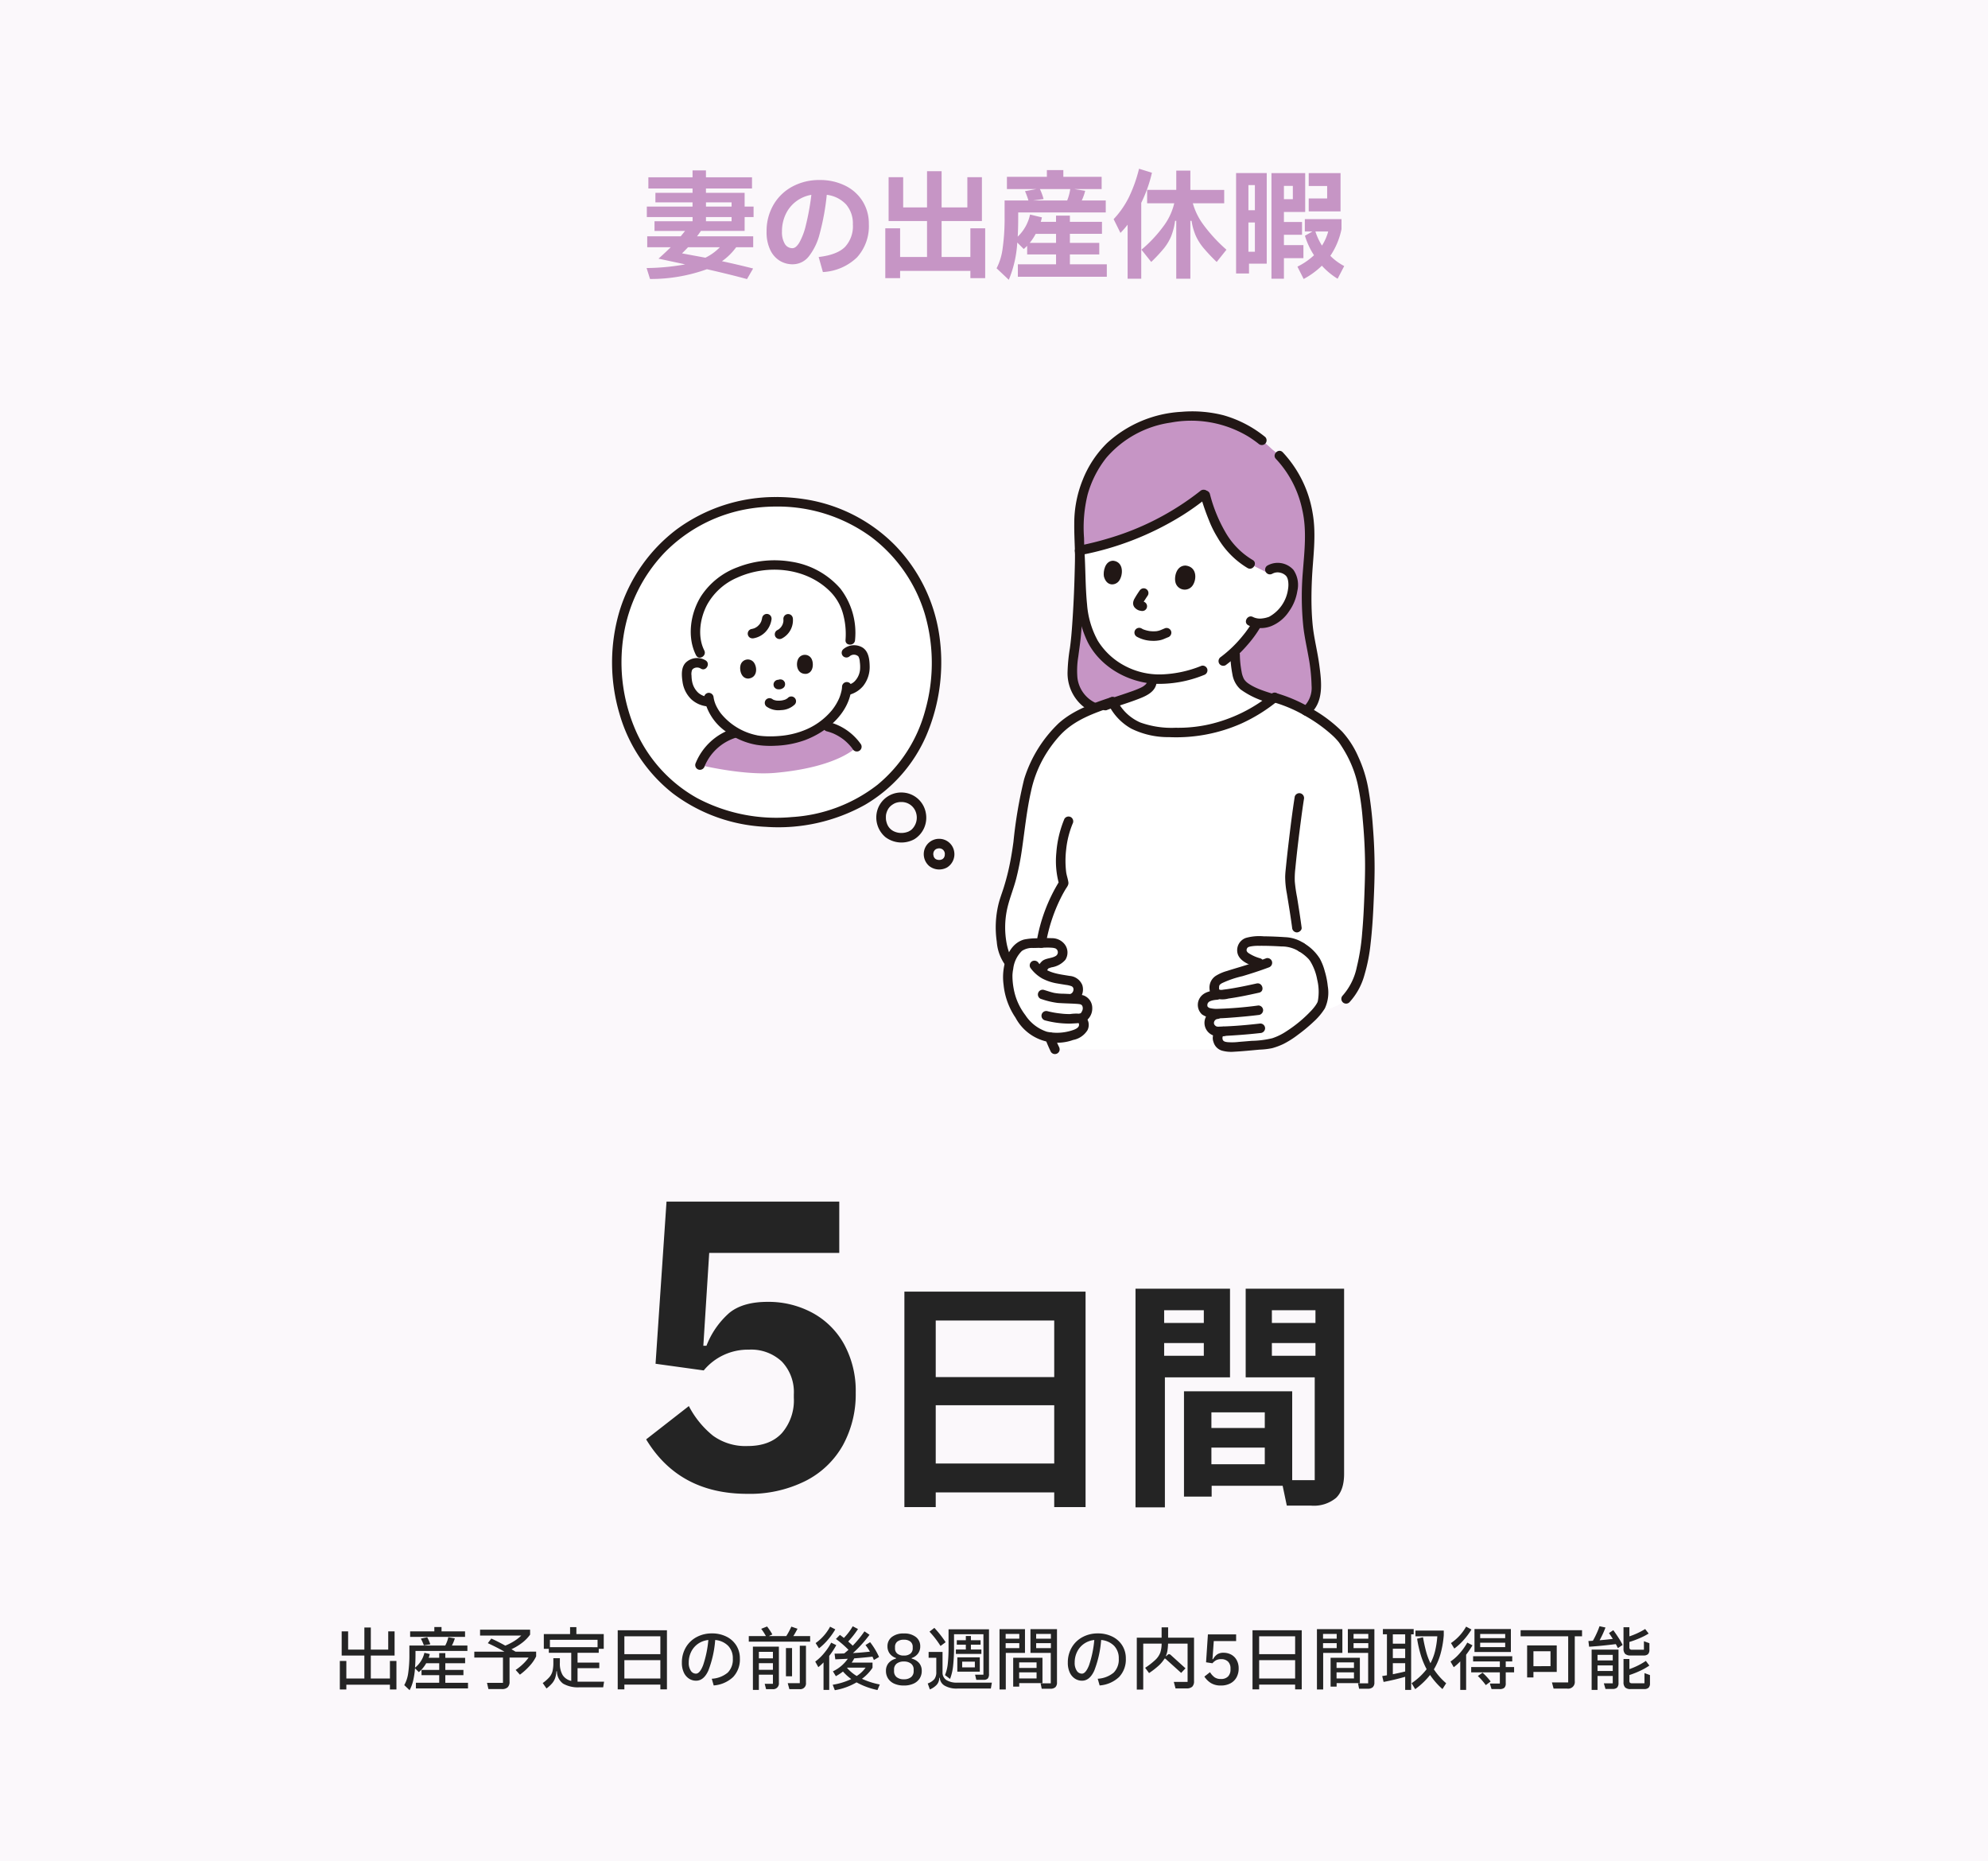 <svg xmlns="http://www.w3.org/2000/svg" width="406" height="380" viewBox="0 0 406 380">
  <g id="グループ_76274" data-name="グループ 76274" transform="translate(-5431 4864)">
    <path id="e34091b981919656342959643aa68137" d="M0,0H406V380H0Z" transform="translate(5431 -4864)" fill="#fbf8fb"/>
    <path id="パス_258913" data-name="パス 258913" d="M-50.928-7.848h-8.928q-.456.672-.792,1.1h11.472v2.232h-3.48a12.318,12.318,0,0,1-2.9,2.856q3.144.672,6.36,1.488l-1.248,2.16q-3.336-.912-8.184-2.016A33.68,33.68,0,0,1-70.248,1.968l-.7-2.232a47.531,47.531,0,0,0,7.872-.744l-.5-.12L-68.52-2.184q.888-.768,2.5-2.328h-4.8V-6.744h6.84l.888-1.1h-6.24V-9.816h7.776v-.864H-70.9v-2.136h9.336v-.864h-7.584v-1.944h7.584v-.888h-9.024v-2.28h9.024v-1.416h2.736v1.416h9.408v2.28h-9.408v.888h7.9v2.808H-49.1v2.136h-1.824Zm-2.664-5.832h-5.232v.864h5.232Zm0,3h-5.232v.864h5.232Zm-8.9,6.168q-.528.576-1.224,1.248l.888.168,3.888.72a10.5,10.5,0,0,0,2.952-2.136Zm26.88-13.728a11.511,11.511,0,0,1,5.2,1.14,8.667,8.667,0,0,1,3.576,3.192A8.572,8.572,0,0,1-25.56-9.264a9.484,9.484,0,0,1-2.4,6.8A10.8,10.8,0,0,1-34.944.552l-.864-3.072q3.72-.432,5.352-2.028a6.174,6.174,0,0,0,1.632-4.62,5.93,5.93,0,0,0-1.38-4.08,6.406,6.406,0,0,0-3.948-1.968A49.512,49.512,0,0,1-35.6-7.26,12.371,12.371,0,0,1-37.86-2.592a4.192,4.192,0,0,1-3.276,1.56,4.992,4.992,0,0,1-2.616-.72A5.176,5.176,0,0,1-45.7-3.972a8.421,8.421,0,0,1-.744-3.756,10.611,10.611,0,0,1,1.392-5.424A9.775,9.775,0,0,1-41.184-16.9,11.465,11.465,0,0,1-35.616-18.24ZM-41.16-4.32q.7,0,1.4-1.14a13.675,13.675,0,0,0,1.344-3.576,50.627,50.627,0,0,0,1.116-6.18,7.2,7.2,0,0,0-3.12,1.344,6.977,6.977,0,0,0-2.124,2.628A8.053,8.053,0,0,0-43.3-7.752a4.679,4.679,0,0,0,.576,2.544A1.776,1.776,0,0,0-41.16-4.32Zm36.336,1.8V-8.376H-1.8V1.8H-4.824V.312H-19.176V1.8H-22.2V-8.376h3.024V-2.52h5.5V-9.864h-7.848v-8.952h2.976v6.168h4.872V-20.04H-10.7v7.392h5.256v-6.168h2.976v8.952H-10.7V-2.52ZM15.5-1.032H23.04V1.512H4.872V-1.032h7.8V-3.048h-5.9V-4.8q-.456.456-.7.648l-1.32-1.32A23.354,23.354,0,0,1,3.024,2.136L.528-.216A12.13,12.13,0,0,0,1.764-4.284a43.41,43.41,0,0,0,.4-6.42v-3.36H7.032a16.348,16.348,0,0,0-.7-1.9l2.352-.432H2.64v-2.5H10.8v-1.368h3.36v1.368h7.824v2.5H16.368l2.256.36a10.841,10.841,0,0,1-.7,1.968h4.9v2.448H4.944v.936q0,2.352-.1,4.008a8.834,8.834,0,0,0,2.52-4.512l2.424.576q-.12.528-.24.912h3.12v-1.272H15.5V-9.7h6.552v2.448H15.5V-5.4h6v2.352h-6Zm-6.12-15.36a12.127,12.127,0,0,1,.744,2.04l-2.16.288h6.984a10.226,10.226,0,0,0,.624-2.328ZM12.672-5.4V-7.248H8.52A11.886,11.886,0,0,1,7.3-5.4ZM32.256-19.728a28.112,28.112,0,0,1-2.184,6.144V1.92H27.288V-9.12a20.364,20.364,0,0,1-1.464,1.68l-1.392-2.808a18.587,18.587,0,0,0,3.1-4.44,29.183,29.183,0,0,0,2.088-5.856Zm8.352,6.24a13.405,13.405,0,0,0,2.124,4.332,32.247,32.247,0,0,0,4.74,5.148l-1.992,2.5A36.906,36.906,0,0,1,42.72-4.44,10.9,10.9,0,0,1,41.2-6.876a12.267,12.267,0,0,1-.852-3.036H40.1V1.92h-2.88V-9.912h-.24a13.213,13.213,0,0,1-.792,3.132,10.114,10.114,0,0,1-1.44,2.436,31.206,31.206,0,0,1-2.64,2.832l-1.992-2.5a27.489,27.489,0,0,0,4.716-5.1,12.7,12.7,0,0,0,1.98-4.38H31.272v-2.736h5.952V-20.16H40.1v3.936h6.912v2.736ZM52.08.84H49.44v-20.5H55.7v18.5H52.08ZM63.192-4.944V-2.28H59.208v4.2H56.664V-19.656h6.888v7.944H59.208v2.04h3.7v2.616h-3.7v2.112Zm1.08-14.712h6.5v7.824h-6.5v-2.64H68.04v-2.544H64.272ZM53.28-12.072v-5.136H51.96v5.136Zm7.752-4.968H59.208v2.712h1.824ZM68.688-2.76A11.574,11.574,0,0,0,71.52-.672L70.176,1.92A14.7,14.7,0,0,1,66.96-.744a16.511,16.511,0,0,1-3.72,2.712L61.968-.552A13.9,13.9,0,0,0,65.352-2.88,15.584,15.584,0,0,1,63.5-6.864l1.536-.864H63.48v-2.52h7.488v2.04A15.2,15.2,0,0,1,68.688-2.76ZM51.96-9.576V-3.6h1.32V-9.576ZM65.64-7.728a12.311,12.311,0,0,0,1.344,2.88,10.708,10.708,0,0,0,1.272-2.88Z" transform="translate(5634 -4809)" fill="#c695c5"/>
    <g id="_13287" data-name="13287" transform="translate(5555.999 -4779.976)">
      <path id="パス_10249" data-name="パス 10249" d="M240.54,51.818l.086-.024a57.455,57.455,0,0,0,20.6-10.466,49.116,49.116,0,0,0,2.344,6.527c1.047,2.334,4.019,6.425,6.908,7.887l3.249,1.644.774-.481a3.129,3.129,0,0,1,2.286-.35,2.823,2.823,0,0,1,2.234,1.765,7.627,7.627,0,0,1-.783,5.578,8.185,8.185,0,0,1-3.323,3.433,6.017,6.017,0,0,1-3.028.486l-.194.414c-.426.759-1.4,2.071-1.4,2.071a28.447,28.447,0,0,1-2.9,3.25,27.009,27.009,0,0,0,.267,3.637,9.363,9.363,0,0,0,.575,2.233c.816,1.966,4.559,3.13,6.888,3.834a31.012,31.012,0,0,1-19.7,6.9,20.645,20.645,0,0,1-7.707-1.148,10.292,10.292,0,0,1-5.25-4.928c1.8-.619,4.046-1.326,5.317-1.886,1.3-.446,2.971-1.347,2.593-3.015a15.768,15.768,0,0,1-9.6-4.469c-3.261-3.042-4.47-7.584-4.691-12.534-.127-2.854-.2-5.952-.4-9.056l-.011-.16C237.293,52.653,238.92,52.271,240.54,51.818Z" transform="translate(-140.176 -24.596)" fill="#fff"/>
      <path id="パス_10250" data-name="パス 10250" d="M203.752,155.994a24.324,24.324,0,0,0-2.223,5.121c-2.486,9.621-1.5,14.709-4.792,24.015-1.9,5.377-.722,11.541.792,13.159a20.569,20.569,0,0,0,6.038,4.492,34.774,34.774,0,0,0,3.306,13.261h40.564A91.6,91.6,0,0,1,259.759,209a28.768,28.768,0,0,0,3.905-1.545,6.6,6.6,0,0,0,2.652-1.689c2.747-2.7,3.715-8.049,4.114-11.836.482-4.579.559-7.922.7-11.847a104.946,104.946,0,0,0-.75-15.993c-.623-5.149-1.6-8.646-4.5-12.994-1.731-2.593-8.283-7.348-14.2-8.882a31.053,31.053,0,0,1-20,7.141,20.645,20.645,0,0,1-7.707-1.148,10.3,10.3,0,0,1-5.349-5.132c-5.075,1.718-8.788,2.979-12.062,6.919A28.567,28.567,0,0,0,203.752,155.994Z" transform="translate(-116.433 -85.79)" fill="#fff"/>
      <path id="パス_10251" data-name="パス 10251" d="M202.709,268.161a11.9,11.9,0,0,1,3.509-.318,9.344,9.344,0,0,1,3.363.215,2.009,2.009,0,0,1,1.056,2.093,2.084,2.084,0,0,1-1.6,1.456,11.219,11.219,0,0,0-1.9.617,5.093,5.093,0,0,0-.857,1.326l-.049.219a6.539,6.539,0,0,0,2.005,1.02,32.222,32.222,0,0,0,3.794.742,2.674,2.674,0,0,1,1.351.611,1.786,1.786,0,0,1,.336,1.781,1.847,1.847,0,0,1-.81,1.058l-.542.231.978.064c1.147.076,1.433.126,1.968.637a2.229,2.229,0,0,1,.324,1.858,1.981,1.981,0,0,1-1.164,1.386l-.261.1a.932.932,0,0,1,.446.277,1.578,1.578,0,0,1,.309,1.034,1.381,1.381,0,0,1-.611,1.237,4.934,4.934,0,0,1-1.99.925,11.17,11.17,0,0,1-4.878.22,6.8,6.8,0,0,1-3.511-1.894,16.5,16.5,0,0,1-2.778-3.509,14.4,14.4,0,0,1-1.772-6.869c-.035-.843.344-4.332,2.254-5.963A4.565,4.565,0,0,1,202.709,268.161Z" transform="translate(-118.618 -159.298)" fill="#fff"/>
      <path id="パス_10252" data-name="パス 10252" d="M317.861,268.2a4.634,4.634,0,0,0-1.621-.789,12.714,12.714,0,0,0-1.5-.3c-1.175-.078-2.356-.154-3.777-.179-2.093-.036-3.64-.068-4.484.405a1.778,1.778,0,0,0-.782,1.114,1.58,1.58,0,0,0,.5,1.488,8.31,8.31,0,0,0,4.133,1.641c-2.932,1.077-5.106,1.621-7.6,2.431-2.689.87-2.682,1.625-2.7,2.512a1.232,1.232,0,0,0,1.459,1.334l-.947.077c-1.958.119-2.947.82-2.887,2.224.066,1.523,2.074,1.592,3.193,1.562l-.221.143a1.76,1.76,0,1,0,.306,3.507l.991-.008c-.9.106-1.187.589-1.193,1.421a1.729,1.729,0,0,0,.831,1.468,6.8,6.8,0,0,0,3.08.26c2.441-.186,4.376-.365,6.661-.578a12.544,12.544,0,0,0,2.708-1.007c2.438-1.311,7.23-5.074,8.074-7.366a13.836,13.836,0,0,0-1.113-8.159,8.151,8.151,0,0,0-1-1.5,9.891,9.891,0,0,0-2.121-1.695" transform="translate(-177.046 -158.769)" fill="#fff"/>
      <path id="パス_10253" data-name="パス 10253" d="M35.072,45.554C15.779,45.554,2.444,60.5,2.444,77.982c0,19.563,13.622,33.036,32.629,33.036,19.74,0,32.629-13.6,32.629-33.036C67.7,60.378,54.3,45.554,35.072,45.554Z" transform="translate(-1.453 -27.11)" fill="#fff"/>
      <path id="パス_10254" data-name="パス 10254" d="M39.833,87.929c1.687-6.653,7.624-9.887,14.42-10.548a18.3,18.3,0,0,1,10.389,2.391c2.969,1.9,4.886,3.938,5.842,7.285a14.584,14.584,0,0,1,.549,5.644l-.3,2.278a2.457,2.457,0,0,1,1.2-.251,2.066,2.066,0,0,1,1.527.725,2.249,2.249,0,0,1,.382.979,6.4,6.4,0,0,1-.274,3.981,4.485,4.485,0,0,1-1.226,1.65,5.576,5.576,0,0,1-1.962.929l-.141.031c-.546,3.2-3.381,7.222-8.731,9.183a20.4,20.4,0,0,1-9.515.93c-5.2-.983-8.809-4.633-9.677-7.838h-.192a5.574,5.574,0,0,1-2.087-.6,4.484,4.484,0,0,1-1.479-1.43,6.4,6.4,0,0,1-.916-3.884,2.242,2.242,0,0,1,.218-1.028,2.067,2.067,0,0,1,1.389-.962,2.381,2.381,0,0,1,1.754.3l-.62-2.379a10.84,10.84,0,0,1-.778-6.287Q39.7,88.462,39.833,87.929Z" transform="translate(-22.383 -46.028)" fill="#fff"/>
      <path id="パス_10255" data-name="パス 10255" d="M236.348,102.316l.527.024c1.033-.384,2.124-.755,3.289-1.15.033.069.073.133.107.2,1.8-.618,4.04-1.324,5.308-1.883,1.3-.446,2.971-1.347,2.593-3.015a15.768,15.768,0,0,1-9.6-4.469c-3.261-3.042-4.47-7.584-4.691-12.534-.127-2.854-.2-5.952-.4-9.056-.007,5.523-.286,11.614-.706,16.984-.23,2.944-.846,5.349-.8,7.969A7.422,7.422,0,0,0,236.348,102.316Z" transform="translate(-137.977 -41.91)" fill="#c695c5"/>
      <path id="パス_10256" data-name="パス 10256" d="M240.345,28.667l.086-.024a57.454,57.454,0,0,0,20.6-10.466,49.054,49.054,0,0,0,2.345,6.527c1.047,2.334,4.018,6.425,6.908,7.887l3.249,1.644.774-.481a3.129,3.129,0,0,1,2.286-.35,2.823,2.823,0,0,1,2.234,1.765,7.627,7.627,0,0,1-.783,5.578,8.185,8.185,0,0,1-3.323,3.433,6.013,6.013,0,0,1-3.028.486l-.193.415c-.426.759-1.4,2.071-1.4,2.071a28.449,28.449,0,0,1-2.9,3.25,27,27,0,0,0,.267,3.637,9.366,9.366,0,0,0,.575,2.233c.816,1.965,4.553,3.128,6.883,3.832.1-.081.205-.156.306-.239a28.076,28.076,0,0,1,6.519,2.734,6.028,6.028,0,0,0,2.067-4.587A41.484,41.484,0,0,0,283.109,51c-.582-3.155-1.655-6.443-1.111-16.354.16-2.275.414-4.358.446-6.269.017-.977.017-1.8.012-2.347-.041-6.24-3.2-13.512-7.618-16.805-5.62-5.345-10.888-6.8-16.229-6.814-7.37-.02-13.432,2.509-17.64,6.967a22.62,22.62,0,0,0-5.094,9.859c-.754,3.2-.522,6.7-.393,10.579C237.1,29.5,238.727,29.12,240.345,28.667Z" transform="translate(-139.982 -1.446)" fill="#c695c5"/>
      <path id="パス_10257" data-name="パス 10257" d="M70.472,158.9l-1.64.112a16.047,16.047,0,0,1-3.356,1.692,20.4,20.4,0,0,1-9.515.93,14.02,14.02,0,0,1-4.1-1.462l-.486.033a11.153,11.153,0,0,0-7.063,6.524s8.856,2.162,15.283,1.6c13.116-1.157,16.754-5.341,16.754-5.341A10.389,10.389,0,0,0,70.472,158.9Z" transform="translate(-26.358 -94.528)" fill="#c695c5"/>
      <path id="パス_10258" data-name="パス 10258" d="M33.619,43.154a34.01,34.01,0,0,0-20.422,6.6A33.112,33.112,0,0,0,1.547,66.358a36.941,36.941,0,0,0,.006,21.177,31.8,31.8,0,0,0,10.859,16.136A34.03,34.03,0,0,0,31.458,110.5a36.339,36.339,0,0,0,20.2-4.5A30.409,30.409,0,0,0,64.144,91.933,38.069,38.069,0,0,0,66.8,71.187,33.26,33.26,0,0,0,57.786,53a32.928,32.928,0,0,0-18.547-9.417,37.985,37.985,0,0,0-5.62-.433.973.973,0,0,0,0,1.945,32.324,32.324,0,0,1,19.362,6.259A30.829,30.829,0,0,1,63.83,66.893a35.644,35.644,0,0,1,.1,19.91,29.593,29.593,0,0,1-9.738,15.117A31.513,31.513,0,0,1,36.73,108.5a34.543,34.543,0,0,1-19.346-3.868A29.307,29.307,0,0,1,5.058,91.349,34.888,34.888,0,0,1,2.329,71.6a31.591,31.591,0,0,1,8.428-17.132,31.177,31.177,0,0,1,17.6-8.984,34.561,34.561,0,0,1,5.259-.388A.973.973,0,0,0,33.619,43.154Z" transform="translate(0 -25.682)" fill="#211715"/>
      <path id="パス_10259" data-name="パス 10259" d="M138.276,192.039a5.088,5.088,0,0,0-4.862,3.533,5.249,5.249,0,0,0,1.644,5.6,5.455,5.455,0,0,0,5.9.4,5.166,5.166,0,0,0,2.334-5.324,5.055,5.055,0,0,0-5.014-4.206.973.973,0,0,0,0,1.945,3.08,3.08,0,0,1,3.016,2.2,3.339,3.339,0,0,1-.994,3.5c.138-.113-.113.077-.115.079q-.081.054-.166.1c-.085.05-.173.1-.261.141-.282.141.081-.026-.091.041a3.722,3.722,0,0,1-1.044.243,3.553,3.553,0,0,1-1.945-.365,2.732,2.732,0,0,1-1.239-1.314,4.249,4.249,0,0,1-.28-.972c.007.046.013.138-.007-.074-.011-.114-.017-.229-.019-.344,0-.094,0-.188,0-.282,0-.038.028-.348.011-.227a3.433,3.433,0,0,1,.329-1.067,2.732,2.732,0,0,1,.666-.873,3.863,3.863,0,0,1,.824-.534,3.291,3.291,0,0,1,1.311-.254A.973.973,0,0,0,138.276,192.039Z" transform="translate(-79.21 -114.238)" fill="#211715"/>
      <path id="パス_10260" data-name="パス 10260" d="M160.223,215.385a3.133,3.133,0,0,0-2.987,2.188,3.2,3.2,0,0,0,1.025,3.414,3.316,3.316,0,0,0,3.6.243,3.176,3.176,0,0,0,1.432-3.305,3.1,3.1,0,0,0-3.067-2.538.972.972,0,1,0,0,1.945c.063,0,.125.006.187.007.217.005-.226-.053-.019,0,.1.022.19.041.284.072a.546.546,0,0,0,.108.038l-.128-.054q.051.023.1.049c.1.05.184.132.281.176-.2-.09-.109-.087-.029-.013.026.025.053.05.078.076a.819.819,0,0,0,.109.122c-.139-.086-.1-.15-.038-.045.053.085.1.17.152.258.041.072.011.118-.031-.081.014.069.052.14.072.209.026.088.03.188.06.273-.076-.214-.014-.162-.013-.06,0,.048,0,.1,0,.144a1.89,1.89,0,0,0-.015.293l.02-.145c-.006.037-.012.074-.019.11-.013.063-.028.125-.045.186-.012.043-.026.086-.041.128l-.018.05q-.056.142.037-.087a2.314,2.314,0,0,0-.122.226c-.022.035-.05.069-.071.1-.062.106.168-.188.041-.059-.066.068-.157.137-.216.21.137-.17.128-.094.034-.031l-.087.054c-.045.026-.091.048-.137.073-.162.089.185-.056.063-.025-.1.025-.188.064-.284.087l-.109.023c-.1.017-.074.013.089-.01l-.116.011a2.618,2.618,0,0,1-.3,0,1.14,1.14,0,0,0-.173-.014c.019,0,.246.047.091.009-.1-.023-.2-.044-.292-.076-.041-.014-.083-.036-.126-.046.259.064.1.043.018,0s-.158-.108-.24-.154c.2.112.13.107.077.055-.036-.036-.076-.069-.111-.107s-.055-.068-.086-.1c-.092-.081.14.209.041.053-.057-.089-.109-.179-.162-.271-.1-.172.075.224.013.034-.011-.034-.025-.068-.036-.1a2.007,2.007,0,0,0-.077-.329c.009.017.021.25.013.085,0-.06-.008-.12-.01-.18v-.147c0-.029,0-.057,0-.086.01-.106.005-.076-.015.09.036-.1.041-.22.076-.324a1.2,1.2,0,0,0,.056-.155c-.015.1-.085.184-.006.034.049-.095.128-.181.173-.276-.1.2-.085.107-.013.03.037-.041.075-.079.115-.115.081-.074.17-.081-.029.012a1.376,1.376,0,0,0,.136-.094,1.543,1.543,0,0,1,.145-.081c.033-.017.067-.034.1-.049l-.128.054a1.758,1.758,0,0,0,.333-.1l.058-.012c.1-.017.078-.015-.081.009a.932.932,0,0,0,.249-.013.972.972,0,1,0,0-1.945Z" transform="translate(-93.438 -128.125)" fill="#211715"/>
      <path id="パス_10261" data-name="パス 10261" d="M82.259,135.184a.635.635,0,0,1-.1.058l.233-.1a.462.462,0,0,1-.107.029l.259-.035a1.261,1.261,0,0,1-.21-.008,1,1,0,0,0-.972.972l.035.259a.973.973,0,0,0,.25.429l.2.152a.972.972,0,0,0,.491.133,1.713,1.713,0,0,0,.183.011,2.611,2.611,0,0,0,.307-.041.369.369,0,0,0,.059-.016,2.359,2.359,0,0,0,.29-.122.628.628,0,0,0,.073-.043.938.938,0,0,0,.464-.969.729.729,0,0,0-.115-.361l-.152-.2a.973.973,0,0,0-.429-.25l-.259-.035a.973.973,0,0,0-.491.133Z" transform="translate(-48.39 -80.343)" fill="#211715"/>
      <path id="パス_10262" data-name="パス 10262" d="M77.249,145.628a4.133,4.133,0,0,0,3.015.781,4.234,4.234,0,0,0,2.823-1.145.973.973,0,0,0-1.376-1.375c-.03.035-.063.069-.1.1-.088.081-.231.122.033-.016-.139.074-.263.173-.405.243-.036.017-.181.075-.025.015s0,0-.037.013q-.156.058-.317.1c-.122.033-.243.061-.365.084-.03.006-.236.045-.09.018s-.112.011-.144.014a4.913,4.913,0,0,1-.8.01c-.064,0-.135-.02-.2-.019.083,0,.2.03.044,0-.1-.018-.2-.041-.3-.068q-.122-.032-.236-.075c-.169-.062.015-.009.07.032a.771.771,0,0,0-.107-.051c-.051-.026-.1-.054-.151-.085-.025-.016-.049-.034-.074-.049-.113-.067.216.173.117.09a1,1,0,0,0-1.375,0,.984.984,0,0,0,0,1.378Z" transform="translate(-45.78 -85.429)" fill="#211715"/>
      <path id="パス_10263" data-name="パス 10263" d="M64.608,126.318c-.177.8.122,2.573,1.6,2.6,1.939-.175,1.871-2.346,1.138-3.308A1.542,1.542,0,0,0,64.608,126.318Z" transform="translate(-38.401 -74.376)" fill="#211715"/>
      <path id="パス_10264" data-name="パス 10264" d="M96.279,123.727c.3.758.3,2.558-1.157,2.827-1.942.141-2.229-2.012-1.659-3.08A1.541,1.541,0,0,1,96.279,123.727Z" transform="translate(-55.436 -72.979)" fill="#211715"/>
      <path id="パス_10265" data-name="パス 10265" d="M117.383,120.071a1.336,1.336,0,0,1,1.762.06,2.593,2.593,0,0,1,.284,1.1,7.286,7.286,0,0,1,.056,1.506,3.942,3.942,0,0,1-.944,2.287,2.536,2.536,0,0,1-.887.686,4.392,4.392,0,0,1-1.087.417c-1.216.288-.7,2.164.517,1.875a5.54,5.54,0,0,0,3.039-1.85,6.222,6.222,0,0,0,1.322-4.009c-.026-1.374-.2-3.054-1.48-3.846a3.386,3.386,0,0,0-3.955.394.981.981,0,0,0,0,1.375.992.992,0,0,0,1.375,0Z" transform="translate(-68.835 -70.106)" fill="#211715"/>
      <path id="パス_10266" data-name="パス 10266" d="M40.03,124.763a3.37,3.37,0,0,0-3.988.391c-1.073,1-.915,2.71-.72,4.031a6.144,6.144,0,0,0,1.766,3.508,5.654,5.654,0,0,0,3.571,1.485.981.981,0,0,0,.972-.972.991.991,0,0,0-.972-.972,3.615,3.615,0,0,1-2.107-.835,4.2,4.2,0,0,1-1.26-2.224,6.557,6.557,0,0,1-.138-1.288,2.3,2.3,0,0,1,.137-1.22c-.061.1.128-.138.129-.139a.626.626,0,0,1,.126-.091,1.326,1.326,0,0,1,.5-.195,1.423,1.423,0,0,1,1,.2c1.068.658,2.046-1.023.981-1.68Z" transform="translate(-20.925 -73.939)" fill="#211715"/>
      <path id="パス_10267" data-name="パス 10267" d="M46.356,139.56A10.835,10.835,0,0,0,51,146.622a14.6,14.6,0,0,0,4.652,2.263,14.075,14.075,0,0,0,1.389.316c.411.074-.179-.025.09.016.115.017.231.033.347.049.267.036.535.068.8.091a19.484,19.484,0,0,0,2.725.035,19.685,19.685,0,0,0,5.948-1.139.983.983,0,0,0,.7-1.067.963.963,0,0,0-.955-.843H66.69l.259,1.91c4.611-1.716,9.2-5.655,9.535-10.891a.972.972,0,0,0-1.945,0,4.529,4.529,0,0,1-.17,1.064,8.6,8.6,0,0,1-.428,1.3,11.128,11.128,0,0,1-1.467,2.416,14.02,14.02,0,0,1-6.042,4.24.982.982,0,0,0-.7,1.067.963.963,0,0,0,.955.843H66.7l-.259-1.91a17.253,17.253,0,0,1-4.607,1.01,21.394,21.394,0,0,1-2.533.081c-.39-.011-.78-.034-1.169-.072-.162-.015-.321-.033-.481-.056-.072-.01-.143-.023-.214-.034-.785-.115.2.064-.326-.064a12.748,12.748,0,0,1-7.32-4.457,9.238,9.238,0,0,1-1.031-1.719,6.854,6.854,0,0,1-.284-.779q-.058-.2-.1-.4c-.015-.066-.028-.131-.041-.2-.008-.036-.05-.313-.026-.131a1,1,0,0,0-.972-.973.978.978,0,0,0-.972.973Z" transform="translate(-27.572 -81.138)" fill="#211715"/>
      <path id="パス_10268" data-name="パス 10268" d="M42.421,93.429c-1.444-2.847-.868-6.608.578-9.335a12.728,12.728,0,0,1,6.135-5.525c6.1-2.774,13.957-2.09,18.864,2.7a10.285,10.285,0,0,1,2.642,4.289,15.5,15.5,0,0,1,.625,5.754c-.074,1.25,1.871,1.246,1.945,0a14.815,14.815,0,0,0-3-10.516,16.583,16.583,0,0,0-10.027-5.487,20.706,20.706,0,0,0-10.953,1.127,15.147,15.147,0,0,0-7.491,5.95c-2.15,3.464-2.891,8.3-1,12.028.567,1.116,2.245.133,1.679-.982Z" transform="translate(-23.587 -44.635)" fill="#211715"/>
      <path id="パス_10269" data-name="パス 10269" d="M71.331,102.782a4.548,4.548,0,0,1-.26.955l.1-.232a3.63,3.63,0,0,1-.441.751l.152-.2a3.817,3.817,0,0,1-.645.651l.2-.152a3.7,3.7,0,0,1-.827.486l.232-.1a3.464,3.464,0,0,1-.755.213.972.972,0,0,0-.232,1.776,1.118,1.118,0,0,0,.749.1,4.4,4.4,0,0,0,2.355-1.253,4.631,4.631,0,0,0,1.253-2.481,1.047,1.047,0,0,0-.1-.749.972.972,0,0,0-1.778.232Z" transform="translate(-40.665 -60.724)" fill="#211715"/>
      <path id="パス_10270" data-name="パス 10270" d="M83.751,103.1a3.171,3.171,0,0,1-.011.685l.034-.259a3.391,3.391,0,0,1-.228.837l.1-.233a3.513,3.513,0,0,1-.438.75l.152-.2a3.38,3.38,0,0,1-.581.581l.2-.152a3.18,3.18,0,0,1-.5.314.979.979,0,0,0-.349,1.33,1,1,0,0,0,1.331.349A4.2,4.2,0,0,0,85.7,103.1a1.045,1.045,0,0,0-.284-.689.972.972,0,0,0-1.661.689Z" transform="translate(-48.767 -60.756)" fill="#211715"/>
      <path id="パス_10271" data-name="パス 10271" d="M43.827,167.479a4.034,4.034,0,0,1,.192-.441q.122-.26.26-.513a10.864,10.864,0,0,1,.63-1.024,10.539,10.539,0,0,1,1.459-1.656,10.164,10.164,0,0,1,3.842-2.212.973.973,0,0,0-.517-1.876,12.237,12.237,0,0,0-7.742,7.2.979.979,0,0,0,.679,1.2,1,1,0,0,0,1.2-.679Z" transform="translate(-24.931 -95.017)" fill="#211715"/>
      <path id="パス_10272" data-name="パス 10272" d="M107.181,158.41c.284.074.564.158.84.256.131.046.261.1.39.146.274.108-.089-.041.066.027l.211.095a10.471,10.471,0,0,1,1.525.871q.171.122.338.243c.136.1-.17-.139.06.046.048.041.1.077.144.117q.338.28.653.588t.6.641c.1.117.2.236.293.358-.063-.081-.02-.026.016.024.054.075.109.15.162.226a.972.972,0,1,0,1.679-.981,11.5,11.5,0,0,0-6.462-4.532.973.973,0,1,0-.517,1.876Z" transform="translate(-63.326 -93.1)" fill="#211715"/>
      <path id="パス_10273" data-name="パス 10273" d="M255.721,134.433a1,1,0,0,1-.324.732,3.474,3.474,0,0,1-.957.645,19.718,19.718,0,0,1-2.185.863c-1.774.636-3.587,1.166-5.341,1.856a1,1,0,0,0-.679,1.2.979.979,0,0,0,1.2.68c1.953-.77,3.98-1.337,5.943-2.077,1.764-.666,4.255-1.513,4.292-3.895a.973.973,0,0,0-1.945,0Z" transform="translate(-146.442 -79.416)" fill="#211715"/>
      <path id="パス_10274" data-name="パス 10274" d="M334.212,21.525A21.621,21.621,0,0,1,339.576,31.9c.964,4.2.437,8.485.114,12.728a59.929,59.929,0,0,0,.1,11.11c.227,2.038.673,4.024,1.035,6.038a36.986,36.986,0,0,1,.654,6.07,5.369,5.369,0,0,1-1.786,4.45.98.98,0,0,0,0,1.375.994.994,0,0,0,1.375,0c3-2.472,2.437-6.66,1.988-10.068-.312-2.365-.883-4.678-1.22-7.037-.006-.046-.033-.243-.009-.06-.008-.062-.016-.124-.024-.187-.02-.162-.041-.321-.058-.482q-.059-.516-.1-1.034c-.07-.8-.117-1.592-.147-2.391-.078-2.07-.044-4.144.048-6.213.2-4.532.946-9.036.159-13.555a23.737,23.737,0,0,0-6.119-12.492c-.881-.891-2.257.486-1.375,1.375Z" transform="translate(-198.62 -11.828)" fill="#211715"/>
      <path id="パス_10275" data-name="パス 10275" d="M307.135,114.47a26.9,26.9,0,0,0,4.51-4.2,23.453,23.453,0,0,0,2.529-3.471.973.973,0,0,0-1.68-.982,19.377,19.377,0,0,1-1.148,1.722c-.065.09-.132.179-.2.269-.128.18.089-.108-.016.023-.284.357-.567.714-.864,1.063a24.809,24.809,0,0,1-4.117,3.9,1,1,0,0,0-.349,1.331.979.979,0,0,0,1.33.349Z" transform="translate(-181.818 -62.671)" fill="#211715"/>
      <path id="パス_10276" data-name="パス 10276" d="M269.937,5.205A23.848,23.848,0,0,0,261.422.772a25.9,25.9,0,0,0-8.612-.7,24.444,24.444,0,0,0-15.147,6.354,21.705,21.705,0,0,0-4.991,7.529,23.654,23.654,0,0,0-1.727,8.941c-.017,1.714.065,3.426.124,5.139s0,3.433-.048,5.144q-.131,5.136-.489,10.262c-.113,1.629-.248,3.25-.474,4.868a35.528,35.528,0,0,0-.478,4.822,8.785,8.785,0,0,0,3.1,7.03,8.543,8.543,0,0,0,1.757,1.085,1,1,0,0,0,1.331-.349.981.981,0,0,0-.349-1.331,6.5,6.5,0,0,1-3.832-5.23,17.388,17.388,0,0,1,.182-4.289c.2-1.571.451-3.134.574-4.715a177.106,177.106,0,0,0,.6-19.5,28.16,28.16,0,0,1,.731-8.863A21.33,21.33,0,0,1,237.5,9.448a21.284,21.284,0,0,1,13.14-7.177,22.632,22.632,0,0,1,15.935,2.9c.686.436,1.351.905,1.99,1.407a1,1,0,0,0,1.375,0,.979.979,0,0,0,0-1.375Z" transform="translate(-136.553)" fill="#211715"/>
      <path id="パス_10277" data-name="パス 10277" d="M259.133,92.415a23.73,23.73,0,0,1-8.2,1.758,15.059,15.059,0,0,1-7.329-1.687,14.312,14.312,0,0,1-5.632-5.181,18.16,18.16,0,0,1-2.2-7.406c-.362-3.612-.3-7.269-.534-10.891a1,1,0,0,0-.973-.972.981.981,0,0,0-.972.972c.223,3.4.207,6.828.475,10.229a21.9,21.9,0,0,0,2.158,8.394c2.612,5.046,8.211,8.175,13.787,8.463a24.345,24.345,0,0,0,9.934-1.8,1,1,0,0,0,.679-1.2.98.98,0,0,0-1.2-.679Z" transform="translate(-138.764 -40.482)" fill="#211715"/>
      <path id="パス_10278" data-name="パス 10278" d="M324.832,78.577a2.221,2.221,0,0,1,1.7-.212,2.32,2.32,0,0,1,1.179.689c-.032-.041.081.122.1.162.047.079.088.162.128.243-.089-.181-.009-.028.021.071a4.255,4.255,0,0,1,.114.439,5.265,5.265,0,0,1-.007,1.739,7.6,7.6,0,0,1-3.876,5.649c-.01.005-.133.056-.04.018s-.09.03-.107.035c-.143.044-.284.09-.427.127a5.192,5.192,0,0,1-.773.145,3.3,3.3,0,0,1-1.921-.276c-1.1-.6-2.082,1.079-.981,1.679a5.879,5.879,0,0,0,4.669.182,7.9,7.9,0,0,0,3.658-3.022,9.712,9.712,0,0,0,1.7-4.174,5.436,5.436,0,0,0-.8-4.3,4.309,4.309,0,0,0-5.316-.88.973.973,0,0,0,.981,1.68Z" transform="translate(-190.016 -45.429)" fill="#211715"/>
      <path id="パス_10279" data-name="パス 10279" d="M296.61,41.114a48.1,48.1,0,0,0,1.7,4.888,21.214,21.214,0,0,0,1.7,3.425,17.479,17.479,0,0,0,6.2,6.313c1.11.575,2.095-1.1.982-1.68a15.594,15.594,0,0,1-5.574-5.731,30.33,30.33,0,0,1-3.129-7.733.973.973,0,0,0-1.876.517Z" transform="translate(-176.397 -23.754)" fill="#211715"/>
      <path id="パス_10280" data-name="パス 10280" d="M311.607,121.179a23.286,23.286,0,0,0,.425,4.02,5.23,5.23,0,0,0,1.652,3.08,17.122,17.122,0,0,0,6.167,2.8c1.2.365,1.713-1.512.517-1.875-.95-.289-1.9-.589-2.821-.955a13.12,13.12,0,0,1-1.323-.608,8.84,8.84,0,0,1-1.079-.667,3.272,3.272,0,0,1-.735-.772,4.923,4.923,0,0,1-.5-1.517,20.11,20.11,0,0,1-.355-3.5c-.045-1.248-1.99-1.254-1.945,0Z" transform="translate(-185.342 -71.534)" fill="#211715"/>
      <path id="パス_10281" data-name="パス 10281" d="M258.865,39.728a55.564,55.564,0,0,1-18.959,9.732,60.2,60.2,0,0,1-5.916,1.448.982.982,0,0,0-.68,1.2.993.993,0,0,0,1.2.679A60.659,60.659,0,0,0,255.2,44.707a51.962,51.962,0,0,0,5.042-3.6.979.979,0,0,0,0-1.375,1,1,0,0,0-1.375,0Z" transform="translate(-138.752 -23.481)" fill="#211715"/>
      <path id="パス_10282" data-name="パス 10282" d="M263.766,110.879a6.749,6.749,0,0,0,3.142.838,6.638,6.638,0,0,0,1.629-.13,4.145,4.145,0,0,0,.707-.221c.184-.074.365-.152.547-.23.061-.026.122-.053.183-.078-.143.059.14-.053.138-.053a1,1,0,0,0,.679-1.2.983.983,0,0,0-1.2-.679c-.171.066-.341.138-.51.209l-.184.078c.006,0-.236.1-.155.067s-.09.035-.105.041c-.057.022-.115.043-.173.064-.1.034-.2.064-.3.089s-.222.048-.333.068-.053,0,.025,0c-.053,0-.106.011-.16.015a6.194,6.194,0,0,1-.7.016q-.17-.006-.339-.019l-.17-.016c-.021,0-.2-.026-.081-.009s-.061-.011-.081-.014c-.056-.009-.111-.019-.167-.03q-.185-.035-.367-.081c-.208-.053-.41-.122-.613-.19-.176-.061.088.049-.014,0-.043-.022-.089-.041-.133-.062-.1-.047-.188-.1-.278-.152a.973.973,0,1,0-.982,1.68Z" transform="translate(-156.601 -64.886)" fill="#211715"/>
      <path id="パス_10283" data-name="パス 10283" d="M283.8,80.934c-.2-1.009.219-3.242,2.093-3.247,2.45.261,2.307,3,1.353,4.194A1.952,1.952,0,0,1,283.8,80.934Z" transform="translate(-168.775 -46.222)" fill="#211715"/>
      <path id="パス_10284" data-name="パス 10284" d="M247.825,78.447c-.177-.991.216-3.189,1.9-3.205,2.2.243,2.055,2.933,1.191,4.116C250.209,80.327,248.383,80.571,247.825,78.447Z" transform="translate(-147.382 -44.768)" fill="#211715"/>
      <path id="パス_10285" data-name="パス 10285" d="M263.923,89.616c-.355.516-.7,1.043-1.006,1.589a2.191,2.191,0,0,0-.314.918,1.343,1.343,0,0,0,.439,1.061,2.031,2.031,0,0,0,.8.483,3.541,3.541,0,0,0,.379.076,1.03,1.03,0,0,0,.749-.1.972.972,0,0,0-.232-1.778,2.806,2.806,0,0,1-.44-.1l.232.1a1.049,1.049,0,0,1-.225-.135l.2.152a1.61,1.61,0,0,1-.171-.169l.152.2a.291.291,0,0,1-.041-.063l.1.233a.446.446,0,0,1-.029-.1l.034.259a.652.652,0,0,1,0-.113l-.035.259a.993.993,0,0,1,.059-.195l-.1.232a7.716,7.716,0,0,1,.562-.962c.184-.289.372-.577.567-.859a.972.972,0,0,0-1.1-1.429,1.086,1.086,0,0,0-.581.446Z" transform="translate(-156.194 -53.031)" fill="#211715"/>
      <path id="パス_10286" data-name="パス 10286" d="M333.331,144.03a28.284,28.284,0,0,1,6.331,2.809,30.426,30.426,0,0,1,5.08,3.642,13,13,0,0,1,1.575,1.64c-.1-.124.154.223.2.288.177.265.349.534.518.8.319.512.624,1.033.91,1.564a23.4,23.4,0,0,1,2.191,5.9,54.959,54.959,0,0,1,1.019,7.117c.257,2.718.42,5.446.471,8.177.048,2.564-.045,5.122-.141,7.683-.092,2.434-.216,4.866-.434,7.294a42.675,42.675,0,0,1-1.11,7.08,12.546,12.546,0,0,1-2.889,5.8.973.973,0,0,0,1.375,1.375,13.49,13.49,0,0,0,3.1-5.652,35.066,35.066,0,0,0,1.241-6.357c.29-2.519.463-5.052.579-7.585.118-2.579.235-5.164.238-7.746,0-2.793-.119-5.587-.34-8.372a77.908,77.908,0,0,0-.955-7.961,26.6,26.6,0,0,0-2.038-6.48,18.736,18.736,0,0,0-3.289-5.129,28.668,28.668,0,0,0-5.625-4.343,30.968,30.968,0,0,0-7.492-3.422.973.973,0,0,0-.517,1.875Z" transform="translate(-197.856 -84.542)" fill="#211715"/>
      <path id="パス_10287" data-name="パス 10287" d="M216.94,143.937c-3.8,1.287-7.658,2.59-10.705,5.311a26.707,26.707,0,0,0-7.065,11.413,92.344,92.344,0,0,0-2.181,12.776c-.269,2-.6,4-1.058,5.965q-.4,1.712-.926,3.392c-.365,1.167-.817,2.307-1.1,3.5a20.253,20.253,0,0,0-.328,7.558,9.276,9.276,0,0,0,1.846,4.933c.842.93,2.215-.449,1.375-1.375-.173-.191.026.077-.127-.158-.071-.109-.139-.218-.2-.332a4.208,4.208,0,0,1-.357-.792,13.307,13.307,0,0,1-.608-2.434,17.776,17.776,0,0,1,.091-6.025c.425-2.26,1.357-4.4,1.936-6.626a55.723,55.723,0,0,0,1.173-5.928c.583-3.977.972-7.971,1.853-11.9a24.231,24.231,0,0,1,2.269-6.3,25.112,25.112,0,0,1,3.723-5.247c2.943-3.139,6.936-4.5,10.909-5.849,1.179-.4.673-2.278-.517-1.875Z" transform="translate(-115.011 -85.594)" fill="#211715"/>
      <path id="パス_10288" data-name="パス 10288" d="M249.93,144.07a11.365,11.365,0,0,0,4.721,5.007,16.979,16.979,0,0,0,7.674,1.72,32.837,32.837,0,0,0,14.859-2.815,33.742,33.742,0,0,0,7.4-4.629.979.979,0,0,0,0-1.375,1,1,0,0,0-1.375,0,31.017,31.017,0,0,1-12.689,6.215,28.9,28.9,0,0,1-6.865.691,18.97,18.97,0,0,1-7.185-1.075,9.6,9.6,0,0,1-4.857-4.721.982.982,0,0,0-1.331-.349A.993.993,0,0,0,249.93,144.07Z" transform="translate(-148.582 -84.299)" fill="#211715"/>
      <path id="パス_10289" data-name="パス 10289" d="M341.207,193.125c-.479,3.033-.854,6.084-1.216,9.132-.195,1.633-.38,3.268-.545,4.9-.075.753-.167,1.511-.188,2.269a18.235,18.235,0,0,0,.34,3.459c.378,2.321.767,4.641,1.075,6.973a1,1,0,0,0,.972.973c.472,0,1.042-.448.973-.973-.274-2.072-.6-4.137-.932-6.2a30.648,30.648,0,0,1-.468-3.259,17.62,17.62,0,0,1,.116-2.643c.312-3.242.706-6.477,1.128-9.706.192-1.473.391-2.945.623-4.412a1,1,0,0,0-.679-1.2.98.98,0,0,0-1.2.679Z" transform="translate(-201.79 -114.46)" fill="#211715"/>
      <path id="パス_10290" data-name="パス 10290" d="M221.03,315.879q-.333-.691-.631-1.4l.1.232q-.231-.551-.442-1.111a1.049,1.049,0,0,0-.446-.581.973.973,0,0,0-1.331.349.953.953,0,0,0-.1.749c.351.93.741,1.845,1.172,2.74a.981.981,0,0,0,.581.446.994.994,0,0,0,.75-.1.983.983,0,0,0,.446-.581,1.09,1.09,0,0,0-.1-.749Z" transform="translate(-129.75 -186.119)" fill="#211715"/>
      <path id="パス_10291" data-name="パス 10291" d="M215.8,230.24a33.572,33.572,0,0,1,3.4-10.112q.3-.558.624-1.1c.255-.43.661-.876.6-1.4-.086-.716-.365-1.418-.461-2.144a19.343,19.343,0,0,1,0-4.582,18.89,18.89,0,0,1,1.325-5.292,1.006,1.006,0,0,0-.349-1.33.979.979,0,0,0-1.331.349,22.165,22.165,0,0,0-1.651,6.923,17.438,17.438,0,0,0,.577,6.464l.1-.749a34.232,34.232,0,0,0-4.7,12.461,1,1,0,0,0,.679,1.2.981.981,0,0,0,1.2-.679Z" transform="translate(-127.227 -121.439)" fill="#211715"/>
      <path id="パス_10292" data-name="パス 10292" d="M215.365,293.309a15.922,15.922,0,0,0,3.359.8c1.256.092,2.518.1,3.774.184.122.008.243.016.365.027-.013,0,.34.041.2.018.077.013.152.034.229.047s.174.054.041,0a1.615,1.615,0,0,1,.21.117c.148.093-.048-.036.047.04.075.059.147.159.056.026.007.011.109.231.07.128a1.2,1.2,0,0,1,0,1c-.029.067-.172.335-.165.326a.624.624,0,0,1-.267.241,1,1,0,0,0-.679,1.2.979.979,0,0,0,1.2.679,3.12,3.12,0,0,0,1.954-3,2.718,2.718,0,0,0-1.791-2.575,6.652,6.652,0,0,0-1.727-.228c-.766-.048-1.534-.081-2.3-.113a11.062,11.062,0,0,1-1.988-.174c-.7-.159-1.383-.405-2.072-.608a.973.973,0,0,0-.517,1.876Z" transform="translate(-127.692 -173.332)" fill="#211715"/>
      <path id="パス_10293" data-name="パス 10293" d="M219.983,285.178a2.945,2.945,0,0,0,1.254-3.392,3.029,3.029,0,0,0-2.6-1.877c-2.3-.391-4.835-.6-6.331-2.64a1,1,0,0,0-1.33-.349.98.98,0,0,0-.349,1.331,7.608,7.608,0,0,0,2.431,2.188,10.09,10.09,0,0,0,3.138,1.025c.56.1,1.123.186,1.684.279A5,5,0,0,1,219,282a.663.663,0,0,1,.433.657.992.992,0,0,1-.432.836c-1.109.58-.127,2.259.982,1.68Z" transform="translate(-125.201 -164.653)" fill="#211715"/>
      <path id="パス_10294" data-name="パス 10294" d="M205.828,272.4c.044-.14-.145.21,0,.011a1.773,1.773,0,0,0,.091-.162c.09-.158.186-.312.284-.464a1.344,1.344,0,0,0,.173-.25c-.02.067-.113.072-.009.022-.4.192.116,0,.141-.01.15-.056.3-.106.456-.153a4.668,4.668,0,0,0,2.832-1.535,2.755,2.755,0,0,0-.2-3.252,3.266,3.266,0,0,0-2.553-1.165,21.641,21.641,0,0,0-2.558.039,12.879,12.879,0,0,0-3.149.238c-2.081.611-3.208,2.455-3.8,4.428a11.642,11.642,0,0,0-.356,4.792,14.491,14.491,0,0,0,2.437,6.729,9.637,9.637,0,0,0,11.766,4.555,4.4,4.4,0,0,0,2.934-2,2.4,2.4,0,0,0-1.3-3.325,8.376,8.376,0,0,0-2.225.032,13,13,0,0,1-1.883-.1,18.645,18.645,0,0,1-2.762-.486.973.973,0,0,0-.517,1.876,19.349,19.349,0,0,0,4.984.663c.492-.006.983-.041,1.474-.069.426-.025.468-.125.5.273.051.677-.908,1.026-1.487,1.2a9.957,9.957,0,0,1-5.072.254,8.359,8.359,0,0,1-4.4-3.39,12.44,12.44,0,0,1-2.378-5.37,14.38,14.38,0,0,1-.259-2.654c0-.205.017-.41.037-.613a7.037,7.037,0,0,1,.122-.793,6.082,6.082,0,0,1,1.769-3.674,3.768,3.768,0,0,1,2.339-.608c.788-.006,1.57-.048,2.356-.072.431-.013.863-.014,1.293.013a4.3,4.3,0,0,1,.465.046c.07.012.138.029.207.044.053.011.293.118.1.021a.877.877,0,0,1,.177,1.566c-.82.523-1.945.415-2.745,1.016a4.076,4.076,0,0,0-1.175,1.813c-.375,1.2,1.5,1.71,1.876.517Z" transform="translate(-117.224 -157.886)" fill="#211715"/>
      <path id="パス_10295" data-name="パス 10295" d="M312.669,275.549c-1.783.673-3.6,1.25-5.426,1.8-.858.258-1.716.513-2.568.788a8.774,8.774,0,0,0-2.279.989,2.854,2.854,0,0,0-1.286,2.679,2.2,2.2,0,0,0,1.227,1.922,4.669,4.669,0,0,0,2.631.041c2.107-.291,4.189-.737,6.264-1.2,1.221-.271.7-2.148-.517-1.876-1.638.365-3.282.714-4.935.992-.633.107-1.267.2-1.9.274a1.651,1.651,0,0,1-.718.007.281.281,0,0,1-.105-.221c-.014-.151.012-.3.011-.455,0-.233-.044.143,0-.014.022-.081.041-.159.065-.238-.056.182-.027.063.034-.032s-.041.046-.046.051c.033-.041.069-.079.105-.117s.062-.058.093-.088c.11-.1-.11.076.024-.023a3.281,3.281,0,0,1,.324-.206,20.307,20.307,0,0,1,4.174-1.427c1.8-.541,3.59-1.112,5.349-1.776a1,1,0,0,0,.679-1.2.98.98,0,0,0-1.2-.68Z" transform="translate(-179.09 -163.889)" fill="#211715"/>
      <path id="パス_10296" data-name="パス 10296" d="M299.11,291.7c-1.286.09-2.736.387-3.465,1.571a2.654,2.654,0,0,0,.446,3.363,5,5,0,0,0,3.326.8c1.2-.029,2.406-.126,3.606-.223,1.528-.124,3.056-.266,4.576-.459a1,1,0,0,0,.973-.972.978.978,0,0,0-.973-.973,79.315,79.315,0,0,1-8.226.684,5.844,5.844,0,0,1-1.479-.107,1.155,1.155,0,0,1-.543-.217c.156.107-.192-.211-.071-.056q-.079-.152-.036-.036a1.37,1.37,0,0,1-.056-.205,1.028,1.028,0,0,1,.088-.545c-.064.155.051-.081.074-.109-.1.122.139-.137.169-.162a2.6,2.6,0,0,1,.564-.243,4.934,4.934,0,0,1,1.027-.165,1,1,0,0,0,.973-.972.981.981,0,0,0-.973-.973Z" transform="translate(-175.61 -173.512)" fill="#211715"/>
      <path id="パス_10297" data-name="パス 10297" d="M309.983,304.264c-2.226.253-4.457.463-6.694.567q-.757.036-1.515.063c-.405.015-.74.079-1.029-.233a.68.68,0,0,1-.22-.663.862.862,0,0,1,.653-.653,1,1,0,0,0,.972-.973.978.978,0,0,0-.973-.973,2.734,2.734,0,1,0,.453,5.446c2.8-.127,5.572-.32,8.354-.636a1,1,0,0,0,.972-.972.979.979,0,0,0-.972-.973Z" transform="translate(-177.59 -179.286)" fill="#211715"/>
      <path id="パス_10298" data-name="パス 10298" d="M320.443,269.471a9.825,9.825,0,0,1,1.47,1.092c.164.153.326.311.478.476a4.306,4.306,0,0,1,.33.448,10.819,10.819,0,0,1,1.4,3.71,10.509,10.509,0,0,1,.145,4.349c-.013.061-.107.356-.034.18-.034.081-.079.162-.122.24a5.912,5.912,0,0,1-.339.546,9.236,9.236,0,0,1-.836,1.019,26.777,26.777,0,0,1-5.114,4.248,11.86,11.86,0,0,1-2.869,1.408,19.226,19.226,0,0,1-4.19.53q-1.275.111-2.553.211a12.074,12.074,0,0,1-2.382.06c-.512-.062-.972-.141-1.044-.716-.009-.067.014-.322.007-.284.012-.065.093-.289.018-.132-.037.077.019-.056.045-.049-.028-.008-.053.018.05-.019-.015.006.284-.053.357-.064a.979.979,0,0,0,.679-1.2,1,1,0,0,0-1.2-.679,2.334,2.334,0,0,0-1.783,3.142,2.556,2.556,0,0,0,1.721,1.733,7.109,7.109,0,0,0,2.481.222c1.723-.09,3.444-.268,5.164-.425a15.46,15.46,0,0,0,2.6-.3,13.716,13.716,0,0,0,2.316-.863,18.525,18.525,0,0,0,2.962-1.881,32.764,32.764,0,0,0,3.178-2.638,13.089,13.089,0,0,0,2.308-2.729,7.694,7.694,0,0,0,.6-4.55,16.319,16.319,0,0,0-.616-3.064,11.264,11.264,0,0,0-1.013-2.574,9.6,9.6,0,0,0-3.246-3.133c-1.062-.67-2.039,1.013-.981,1.68Z" transform="translate(-180.12 -159.204)" fill="#211715"/>
      <path id="パス_10299" data-name="パス 10299" d="M328.7,265.914a7.456,7.456,0,0,0-3.849-1.242c-1.462-.1-2.922-.158-4.387-.176a10.061,10.061,0,0,0-3.637.334,2.66,2.66,0,0,0-1.638,3.323c.535,1.543,2.619,2.31,4.056,2.709a.973.973,0,0,0,.517-1.876,8.111,8.111,0,0,1-1.955-.806c-.374-.219-.951-.505-.8-1.039.131-.459.464-.5.842-.583a8.649,8.649,0,0,1,1.666-.122c1.536-.014,3.074.04,4.607.134a6.589,6.589,0,0,1,3.595,1.023.98.98,0,0,0,1.33-.349.994.994,0,0,0-.349-1.331Z" transform="translate(-187.398 -157.326)" fill="#211715"/>
    </g>
    <path id="パス_258914" data-name="パス 258914" d="M-31.6-58.64v10.48H-58.16l-1.2,18.96h.64a17.158,17.158,0,0,1,4.68-6.72q2.76-2.24,7.8-2.24a18.861,18.861,0,0,1,9.16,2.24,16.191,16.191,0,0,1,6.48,6.44,19.841,19.841,0,0,1,2.36,9.88,21.619,21.619,0,0,1-2.6,10.68A18.1,18.1,0,0,1-38.48-1.6,25.359,25.359,0,0,1-50.4,1.04q-13.92,0-20.64-11.12l8.72-6.8a19.063,19.063,0,0,0,4.92,6.04,11.292,11.292,0,0,0,7.08,2.12q4.56,0,7-2.64a10.2,10.2,0,0,0,2.44-7.2v-.72a9.027,9.027,0,0,0-2.44-6.68,9.136,9.136,0,0,0-6.76-2.44,11.681,11.681,0,0,0-9.2,4.24l-9.84-1.36,2.24-33.12ZM-18.3,3.75v-44h37v44H12.3v-3H-11.9v3ZM12.3-22.8V-34.35H-11.9V-22.8Zm-24.2,5.75v11.9H12.3v-11.9Zm40.8-23.8H48.2v18.1H34.9V3.8h-6Zm22.5,0H71.5v37.8q0,3.35-1.65,4.925A7.081,7.081,0,0,1,64.8,3.45h-5L58.95-.6H44.45V1.6H38.8V-19.9H60.9V-1.75h4.6v-21H51.4Zm-16.65,7h8.1v-2.6h-8.1Zm22,0h8.9v-2.6h-8.9Zm-22,6.7h8.1v-2.6h-8.1Zm22,0h8.9v-2.6h-8.9ZM55.3-12.4v-3.2H44.4v3.2Zm-10.9,4V-5H55.3V-8.4Z" transform="translate(5634 -4560)" fill="#242424"/>
    <path id="パス_258909" data-name="パス 258909" d="M-123.368-1.246V-4.83h1.33V.994h-1.33V.014h-8.9v.98h-1.33V-4.83h1.33v3.584h3.682v-4.69h-4.634v-4.942h1.316v3.724h3.318v-4.508h1.316v4.508h3.556v-3.724h1.3v4.942h-4.858v4.69Zm10.542-9.632h4.8v1.134h-11.214v-1.134h4.942v-.882h1.47Zm.77,10.5h4.634V.77h-10.64V-.378h4.76V-1.932h-3.612V-3h3.612V-4.368h-2.66a6.466,6.466,0,0,1-1.5,1.82l-.784-.784a16.028,16.028,0,0,1-.378,2.52,8.107,8.107,0,0,1-.728,1.946L-120.442.1a6.83,6.83,0,0,0,.805-2.45,25.33,25.33,0,0,0,.245-3.892V-7.98h7.322a7,7,0,0,0,.63-1.694l1.33.224a8.13,8.13,0,0,1-.6,1.47h3.164v1.106h-10.6v.63q0,1.61-.1,2.786A5.437,5.437,0,0,0-116.326-6.5l1.092.252a4.39,4.39,0,0,1-.224.77h2.156V-6.44h1.246v.966h4.046v1.106h-4.046V-3h3.7v1.064h-3.7Zm-4.382-7.644a9.2,9.2,0,0,0-.616-1.372l1.3-.28a8.947,8.947,0,0,1,.644,1.442Zm22.932,1.288v.966a7.784,7.784,0,0,1-1.316,1.925,13.013,13.013,0,0,1-2,1.813L-97.692-3a10.63,10.63,0,0,0,1.505-1.211A8.154,8.154,0,0,0-95.046-5.53h-3.892V-.616A1.536,1.536,0,0,1-99.323.546a1.67,1.67,0,0,1-1.183.364h-2.744l-.294-1.274h3.262V-5.53h-5.852v-1.2h6.146q-1.47-.854-3.388-1.736l.714-.938q1.344.6,2.856,1.442a11.613,11.613,0,0,0,1.862-.959,8.357,8.357,0,0,0,1.4-1.1h-8.414v-1.2h10.22v1.008a7.8,7.8,0,0,1-1.624,1.666,11.13,11.13,0,0,1-2.184,1.316l.826.5ZM-79.632-.6-79.814.546h-4.83A6.1,6.1,0,0,1-88-.2a3.162,3.162,0,0,1-1.26-2.52h-.112a5.3,5.3,0,0,1-.252,1.372,3.488,3.488,0,0,1-.6,1.057A6.871,6.871,0,0,1-91.392.784l-.77-1.106a8,8,0,0,0,1.358-1.2,3.06,3.06,0,0,0,.637-1.218,7.078,7.078,0,0,0,.175-1.736V-5.4h1.33v.952a4.656,4.656,0,0,0,.56,2.485,2.8,2.8,0,0,0,1.764,1.2V-6.5h-4.578v-.812h-1.022v-3.01h5.362v-1.414h1.288v1.414H-79.7v3.01h-1.022V-6.5H-85.05v2h4.438V-3.36H-85.05V-.6h5.418Zm-1.33-7.042V-9.156h-9.73v1.512Zm4.116,8.61V-11.1h10.052V.966h-1.344V0h-7.35V.966Zm8.708-7.182V-9.87h-7.35v3.654ZM-75.488-5v3.752h7.35V-5Zm17.878-5.46a6.516,6.516,0,0,1,2.954.651,4.946,4.946,0,0,1,2.03,1.813A4.879,4.879,0,0,1-51.9-5.348,5.191,5.191,0,0,1-53.27-1.561,6.471,6.471,0,0,1-57.246.168L-57.638-1.2a5.564,5.564,0,0,0,3.269-1.26A3.769,3.769,0,0,0-53.34-5.306a3.627,3.627,0,0,0-.952-2.618,4.193,4.193,0,0,0-2.646-1.19,21.711,21.711,0,0,1-1.414,6.279Q-59.29-.8-60.844-.8a2.636,2.636,0,0,1-1.428-.413A2.949,2.949,0,0,1-63.336-2.45a4.575,4.575,0,0,1-.406-2.03,6.033,6.033,0,0,1,.791-3.094A5.569,5.569,0,0,1-60.76-9.695,6.474,6.474,0,0,1-57.61-10.458ZM-60.872-2.24q.784,0,1.456-1.7a21.97,21.97,0,0,0,1.078-5.173,4.457,4.457,0,0,0-2.072.749,4.294,4.294,0,0,0-1.421,1.631,4.882,4.882,0,0,0-.511,2.24,2.847,2.847,0,0,0,.42,1.652A1.245,1.245,0,0,0-60.872-2.24Zm23.324-7.672v1.134h-12.53V-9.912h3.5a12.156,12.156,0,0,0-.966-1.484l1.2-.476a12.439,12.439,0,0,1,1.078,1.624l-.728.336h3.57a14.32,14.32,0,0,0,1.036-1.932l1.26.434q-.448.868-.854,1.5ZM-39.662-.294V-7.938h1.26v7.56a1.17,1.17,0,0,1-1.344,1.3H-41.79l-.336-1.218Zm-9.576,1.372V-7.756h5.306V-.378a1.17,1.17,0,0,1-1.344,1.3H-46.55l-.28-1.092h1.68V-2.03h-2.87V1.078Zm6.748-8.54h1.246v5.754H-42.49Zm-2.66,2.1v-1.33h-2.87v1.33Zm-2.87.98v1.358h2.87V-4.382ZM-23.8,1.106A15.258,15.258,0,0,1-28.07-.462a12.986,12.986,0,0,1-4.438,1.6L-32.942.028a14.1,14.1,0,0,0,3.794-1.162,9.9,9.9,0,0,1-1.694-1.54,10.848,10.848,0,0,1-1.456.952l-.6-.994a7.688,7.688,0,0,0,3.038-2.562q-1.764.084-2.548.112l-.154-1.162q.966,0,1.974-.042.42-.336.868-.742a21.235,21.235,0,0,0-2.562-2.212l.812-.826q.434.308.812.616a11.779,11.779,0,0,0,1.806-2.38l1.078.56a19.075,19.075,0,0,1-2,2.548l.224.21q.476.42.7.644a22.023,22.023,0,0,0,2.394-2.926l1.036.7A25.082,25.082,0,0,1-28.812-6.44q1.89-.112,3.472-.294a10.834,10.834,0,0,0-.91-1.344l.952-.588a14.435,14.435,0,0,1,1,1.456,13.341,13.341,0,0,1,.819,1.568l-1.05.616q-.154-.392-.294-.686-1.54.182-3.724.35a6.416,6.416,0,0,1-.518.868h4.256v1.05A8.885,8.885,0,0,1-26.964-1.19a15.574,15.574,0,0,0,3.64,1.162Zm-8.61-12.39a14.46,14.46,0,0,1-1.519,2.128,12.456,12.456,0,0,1-1.813,1.75l-.686-1.078a9.742,9.742,0,0,0,2.954-3.346Zm.2,3.22a16.339,16.339,0,0,1-1.442,2.2V1.078h-1.162V-4.536a8.74,8.74,0,0,1-1.064.966l-.63-1.134A9.83,9.83,0,0,0-34.7-6.426,11.949,11.949,0,0,0-33.25-8.568ZM-30-3.4a8.4,8.4,0,0,0,1.96,1.638,6.464,6.464,0,0,0,1.82-1.708h-3.724ZM-18.41.182A4.64,4.64,0,0,1-20.384-.2,2.875,2.875,0,0,1-21.637-1.26a2.81,2.81,0,0,1-.427-1.54,2.4,2.4,0,0,1,.546-1.617,2.965,2.965,0,0,1,1.512-.9v-.112a2.646,2.646,0,0,1-1.281-.9,2.378,2.378,0,0,1-.469-1.484,2.338,2.338,0,0,1,.889-1.911,3.8,3.8,0,0,1,2.457-.721,3.8,3.8,0,0,1,2.457.721,2.338,2.338,0,0,1,.889,1.911,2.378,2.378,0,0,1-.469,1.484,2.646,2.646,0,0,1-1.281.9v.112a2.965,2.965,0,0,1,1.512.9A2.4,2.4,0,0,1-14.756-2.8a2.81,2.81,0,0,1-.427,1.54A2.875,2.875,0,0,1-16.436-.2,4.64,4.64,0,0,1-18.41.182Zm0-6.118a2.03,2.03,0,0,0,1.337-.392A1.361,1.361,0,0,0-16.6-7.434v-.238a1.357,1.357,0,0,0-.469-1.113A2.056,2.056,0,0,0-18.41-9.17a2.056,2.056,0,0,0-1.337.385,1.357,1.357,0,0,0-.469,1.113v.238a1.361,1.361,0,0,0,.469,1.106A2.03,2.03,0,0,0-18.41-5.936Zm0,4.844a2.232,2.232,0,0,0,1.477-.441,1.513,1.513,0,0,0,.525-1.225v-.308a1.484,1.484,0,0,0-.532-1.218,2.262,2.262,0,0,0-1.47-.434,2.262,2.262,0,0,0-1.47.434,1.484,1.484,0,0,0-.532,1.218v.308a1.513,1.513,0,0,0,.525,1.225A2.232,2.232,0,0,0-18.41-1.092Zm7.49-6.8a19.369,19.369,0,0,0-2.254-2.926l.994-.77a21.23,21.23,0,0,1,2.3,2.926Zm.91,5.95a8.226,8.226,0,0,0,.567-2.275,30.876,30.876,0,0,0,.161-3.535V-11.3h8.26v9.1a1.415,1.415,0,0,1-.245.952,1.116,1.116,0,0,1-.847.266h-1.5l-.252-1.05h1.708v-8.26H-8.162v2.534A35.107,35.107,0,0,1-8.344-3.9a10.625,10.625,0,0,1-.63,2.737Zm2.226-4.326v-.9h2.03v-.994H-7.6v-.9h1.848v-.868h1.036v.868h1.974v.9H-4.718v.994h2.142v.9ZM-.434-.406-.644.8h-6.8A4.846,4.846,0,0,1-10.1.2a2,2,0,0,1-.973-1.589h-.112a2.116,2.116,0,0,1-.49,1.393A3.965,3.965,0,0,1-13.1.98l-.434-1.218a3.134,3.134,0,0,0,1.365-.9,2.369,2.369,0,0,0,.385-1.449v-2.9h-1.568v-1.19h2.842v4.13A1.814,1.814,0,0,0-9.73-.938a4.033,4.033,0,0,0,2.268.532ZM-7.49-5.572H-2.9v2.926H-7.49ZM-6.5-3.528h2.59V-4.69H-6.5Zm7.63-7.8H6.328v4.844H2.408V.994H1.134Zm6.314,0h5.418V-.448a1.271,1.271,0,0,1-.336.98A1.518,1.518,0,0,1,11.48.84H9.744L9.52-.266h2.072V-6.482H7.448ZM2.38-9.38H5.166v-.98H2.38Zm6.23,0h3.01v-.98H8.61ZM2.38-7.448H5.166V-8.47H2.38Zm6.23,0h3.01V-8.47H8.61ZM3.92-5.488H9.9v5.18H5.152V.406H3.92ZM8.694-3.4V-4.536H5.138V-3.4Zm-3.556.9V-1.26H8.694V-2.506ZM21.21-10.458a6.516,6.516,0,0,1,2.954.651,4.946,4.946,0,0,1,2.03,1.813,4.879,4.879,0,0,1,.728,2.646A5.192,5.192,0,0,1,25.55-1.561,6.471,6.471,0,0,1,21.574.168L21.182-1.2a5.564,5.564,0,0,0,3.269-1.26A3.769,3.769,0,0,0,25.48-5.306a3.627,3.627,0,0,0-.952-2.618,4.193,4.193,0,0,0-2.646-1.19,21.711,21.711,0,0,1-1.414,6.279Q19.53-.8,17.976-.8a2.636,2.636,0,0,1-1.428-.413A2.949,2.949,0,0,1,15.484-2.45a4.575,4.575,0,0,1-.406-2.03,6.033,6.033,0,0,1,.791-3.094A5.569,5.569,0,0,1,18.06-9.695,6.474,6.474,0,0,1,21.21-10.458ZM17.948-2.24q.784,0,1.456-1.7a21.971,21.971,0,0,0,1.078-5.173,4.457,4.457,0,0,0-2.072.749,4.294,4.294,0,0,0-1.421,1.631,4.882,4.882,0,0,0-.511,2.24,2.847,2.847,0,0,0,.42,1.652A1.245,1.245,0,0,0,17.948-2.24ZM35.56-9.59h5.292V-.728A1.54,1.54,0,0,1,40.488.42a1.656,1.656,0,0,1-1.176.35h-2.24l-.35-1.33h2.814V-8.372h-3.99a11.564,11.564,0,0,1-.126,1.421,4.262,4.262,0,0,1-.322,1.1l.084.042.238-.238a.484.484,0,0,1,.336-.168.531.531,0,0,1,.35.168l3,2.716-.882.938L35.056-5.25a.28.28,0,0,0-.154-.084q-.042,0-.112.084a6.837,6.837,0,0,1-1.183,1.393,16.974,16.974,0,0,1-1.939,1.5l-.8-1.078A14.633,14.633,0,0,0,33-5.1a3.968,3.968,0,0,0,.959-1.435,5.759,5.759,0,0,0,.273-1.834H30.478v9.38H29.162V-9.59H34.23V-11.7h1.33Zm13.888-.672V-8.89H44.884l-.266,3.7h.112a2.965,2.965,0,0,1,.854-.987,2.231,2.231,0,0,1,1.288-.329,3.228,3.228,0,0,1,1.582.385A2.79,2.79,0,0,1,49.56-5.012,3.45,3.45,0,0,1,49.966-3.3a3.707,3.707,0,0,1-.434,1.813A3.037,3.037,0,0,1,48.279-.259,4.033,4.033,0,0,1,46.34.182a3.774,3.774,0,0,1-2.037-.5,4.4,4.4,0,0,1-1.337-1.323l1.148-.9A3.642,3.642,0,0,0,45.038-1.5a2.195,2.195,0,0,0,1.3.35A1.94,1.94,0,0,0,47.8-1.666a2,2,0,0,0,.5-1.456v-.154A1.931,1.931,0,0,0,47.8-4.7a1.931,1.931,0,0,0-1.428-.5,2.1,2.1,0,0,0-1.022.224,2.693,2.693,0,0,0-.742.616l-1.3-.2.378-5.7ZM52.794.966V-11.1H62.846V.966H61.5V0h-7.35V.966ZM61.5-6.216V-9.87h-7.35v3.654ZM54.152-5v3.752H61.5V-5Zm11.8-6.328h5.194v4.844h-3.92V.994H65.954Zm6.314,0h5.418V-.448a1.271,1.271,0,0,1-.336.98A1.518,1.518,0,0,1,76.3.84H74.564L74.34-.266h2.072V-6.482H72.268ZM67.2-9.38h2.786v-.98H67.2Zm6.23,0h3.01v-.98H73.43ZM67.2-7.448h2.786V-8.47H67.2Zm6.23,0h3.01V-8.47H73.43Zm-4.69,1.96h5.978v5.18H69.972V.406H68.74ZM73.514-3.4V-4.536H69.958V-3.4Zm-3.556.9V-1.26h3.556V-2.506Zm15.75-7.77H85.19V1.078H83.972V-1.6q-2.128.616-4.41,1.05l-.28-1.2.966-.154v-8.372h-.826v-1.078h6.286Zm4.13,7.154A13.668,13.668,0,0,0,92.344-.28L91.588.91a15.264,15.264,0,0,1-2.534-2.884,15.091,15.091,0,0,1-3.038,2.9L85.288-.294A13.207,13.207,0,0,0,88.354-3.15a15.89,15.89,0,0,1-1.183-2.856,24.746,24.746,0,0,1-.763-3.374l1.2-.294q.308,1.708.651,2.961a13.448,13.448,0,0,0,.875,2.345,10.623,10.623,0,0,0,.938-2.464,18.128,18.128,0,0,0,.462-3.038H86.072v-1.162h5.782v.938a20.2,20.2,0,0,1-.672,3.85A12.872,12.872,0,0,1,89.838-3.122Zm-8.386-5.25h2.52v-1.9h-2.52Zm2.52,1.036h-2.52v1.918h2.52Zm-2.52,5.208q1.4-.28,2.52-.56V-4.382h-2.52ZM97.51-11.256a15.029,15.029,0,0,1-1.6,2.149,12.107,12.107,0,0,1-1.9,1.743l-.686-1.12a9.915,9.915,0,0,0,3.094-3.36Zm.616-.1h7.434v4.69H98.126ZM104.4-9.492v-.854h-5.11v.854ZM97.72-8.022a19.755,19.755,0,0,1-1.3,1.918V1.078h-1.2V-4.746a10.02,10.02,0,0,1-1.33,1.19l-.658-1.162a9.369,9.369,0,0,0,1.9-1.708,12.526,12.526,0,0,0,1.526-2.156Zm1.568-.532v.9h5.11v-.9Zm6.93,4.97v1.078H104.51v2.24a1.2,1.2,0,0,1-.287.91,1.445,1.445,0,0,1-.987.266h-1.624l-.35-1.134h2.044V-2.506H97.454V-3.584h5.852V-4.732h-5.46V-5.8h7.994v1.064h-1.33v1.148Zm-6.44,1.148A13.118,13.118,0,0,1,101.43-.644L100.436.1a13.268,13.268,0,0,0-1.624-1.862Zm20.314-8.68V-9.87h-1.484V-.714A1.361,1.361,0,0,1,117.054.812h-2.772l-.336-1.26h3.318V-9.87h-9.716v-1.246Zm-5.166,3.108V-2.59h-4.76v1.12h-1.288V-8.008Zm-1.274,4.242V-6.818h-3.486v3.052Zm12.824-7.35q.476.644,1.043,1.512a12.53,12.53,0,0,1,.861,1.5l-.966.644q-.21-.434-.42-.812-3.024.378-5.46.532l-.14-1.162q.588-.028.91-.056a15.943,15.943,0,0,0,.749-1.456,15.292,15.292,0,0,0,.609-1.512l1.218.266a19.073,19.073,0,0,1-1.2,2.6q1.512-.126,2.7-.28-.392-.616-.784-1.19Zm3.556,5.166a1.614,1.614,0,0,1-1.134-.322,1.515,1.515,0,0,1-.336-1.12v-4.326h1.2v1.862a14.785,14.785,0,0,0,1.736-.693,14.284,14.284,0,0,0,1.484-.805l.714.924a12.985,12.985,0,0,1-1.75.91,20.236,20.236,0,0,1-2.184.812V-7.7a.676.676,0,0,0,.112.462.676.676,0,0,0,.462.112h2.394V-8.862l1.12.406v1.33a1.224,1.224,0,0,1-.28.9,1.271,1.271,0,0,1-.91.273Zm-7.98,7.028V-7.154h5.488V-.378a1.319,1.319,0,0,1-.294.987,1.3,1.3,0,0,1-.91.273H124.88l-.336-1.148h1.82v-1.5h-3.108V1.078Zm4.312-6.02V-6.076h-3.108v1.134Zm6.482,2.59,1.12.406v1.68a1.2,1.2,0,0,1-.287.9,1.3,1.3,0,0,1-.917.273h-2.73A1.591,1.591,0,0,1,128.9.581a1.5,1.5,0,0,1-.336-1.1V-5.236h1.2v2.072a14.853,14.853,0,0,0,1.8-.763,13.011,13.011,0,0,0,1.561-.917l.714.952a12.263,12.263,0,0,1-1.813,1.036,18.089,18.089,0,0,1-2.261.9V-.868a.74.74,0,0,0,.1.476.673.673,0,0,0,.469.112h2.506Zm-9.59-1.568v1.134h3.108V-3.92Z" transform="translate(5634 -4520)" fill="#242424"/>
  </g>
</svg>
